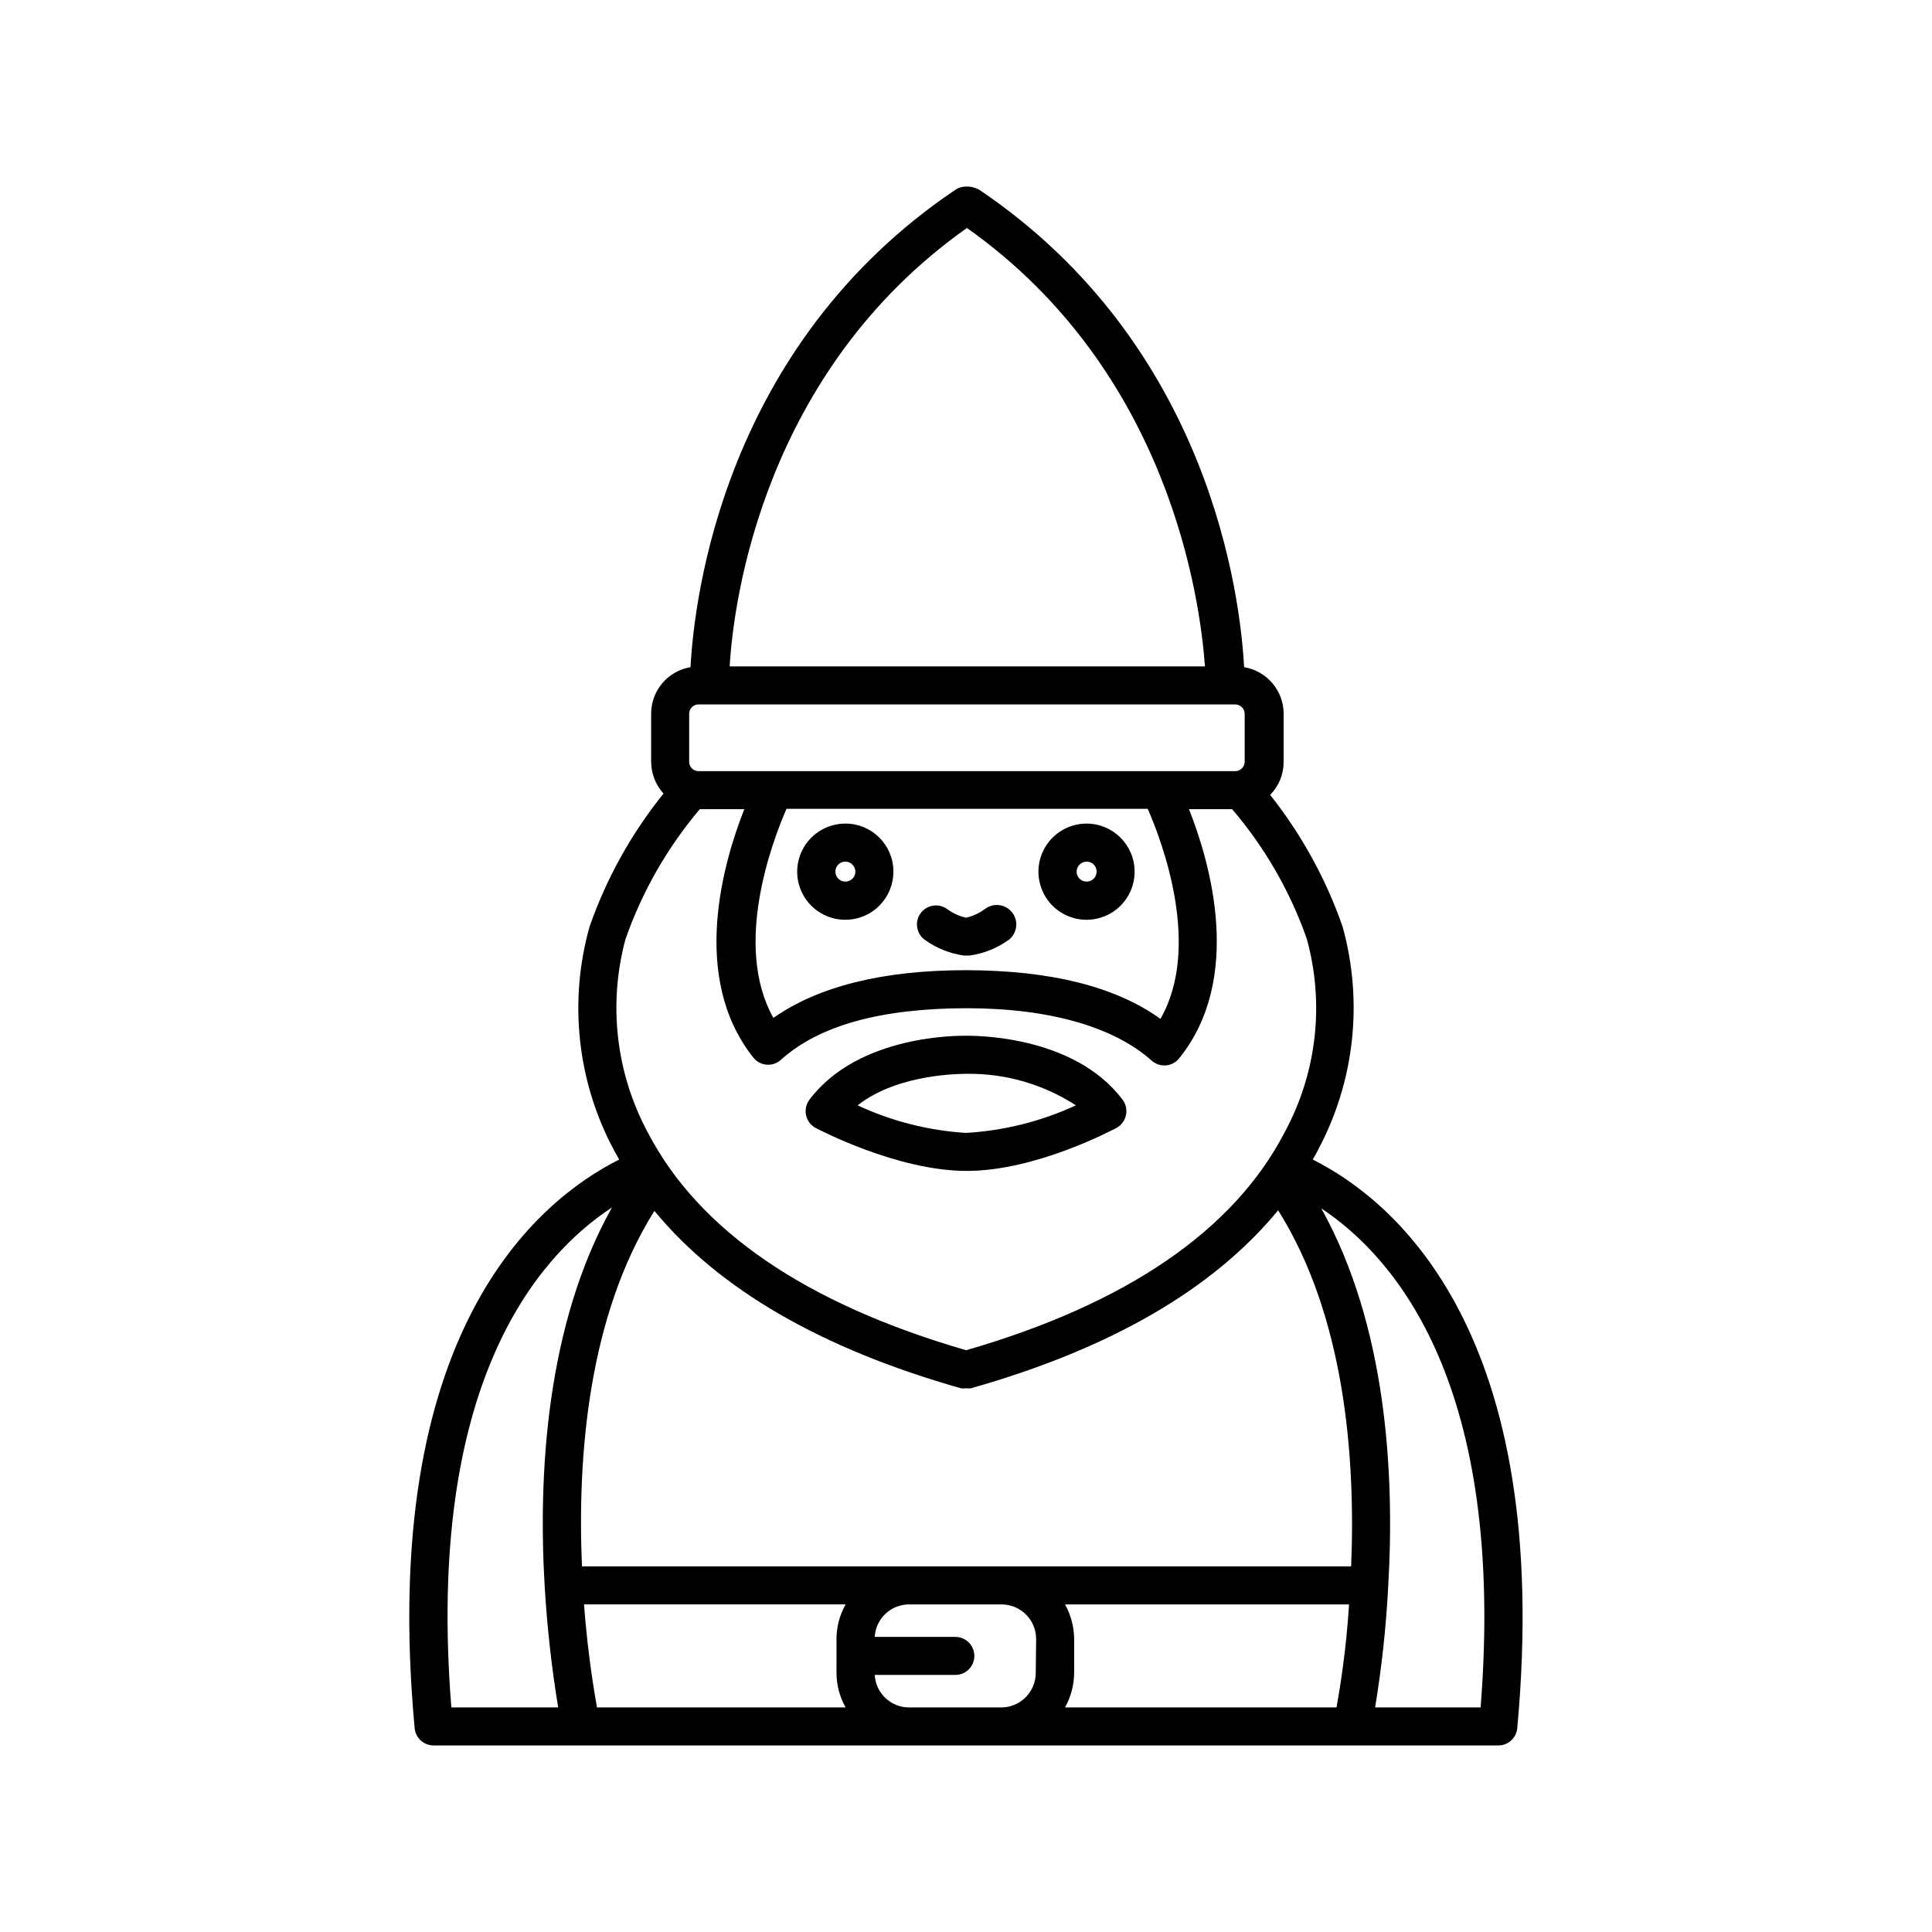 <?xml version="1.0" encoding="UTF-8"?>
<!-- Uploaded to: SVG Repo, www.svgrepo.com, Generator: SVG Repo Mixer Tools -->
<svg fill="#000000" width="800px" height="800px" version="1.1" viewBox="144 144 512 512" xmlns="http://www.w3.org/2000/svg">
 <g>
  <path d="m491.89 451.29c0.453-0.805 0.957-1.613 1.359-2.469 9.734-18.168 12.078-39.391 6.551-59.246-4.394-12.633-10.887-24.438-19.195-34.914 2.289-2.324 3.57-5.453 3.574-8.715v-12.797c-0.012-6.121-4.441-11.336-10.477-12.344-1.008-18.641-8.918-85.195-70.18-126.51h-0.004c-1.074-0.602-2.293-0.898-3.523-0.855-1.008-0.004-1.988 0.297-2.824 0.855-61.312 41.363-69.172 107.92-70.18 126.51-6.027 1.008-10.438 6.231-10.43 12.344v12.695c0.008 3.129 1.176 6.144 3.277 8.465-8.504 10.547-15.133 22.477-19.598 35.266-5.574 19.824-3.266 41.035 6.445 59.195l1.41 2.519c-21.863 10.984-63.883 45.949-54.207 150.69 0.234 2.602 2.422 4.594 5.039 4.582h282.13c2.613 0.012 4.801-1.98 5.035-4.582 9.625-104.74-32.344-139.71-54.207-150.69zm-91.645-246.87c53.656 37.938 61.816 98.445 63.078 116.18h-125.95c1.008-17.734 9.168-78.242 62.875-116.18zm-73.605 128.73c0-1.363 1.105-2.469 2.469-2.469h142.23c1.371 0 2.488 1.094 2.516 2.469v12.695c0 0.668-0.266 1.309-0.734 1.781-0.473 0.473-1.113 0.738-1.781 0.738h-142.23c-0.664 0-1.301-0.27-1.766-0.742-0.465-0.473-0.719-1.113-0.703-1.777zm124.89 80.859c-11.926-8.562-29.105-12.863-51.539-12.898-22.016 0-39.094 4.281-51.035 12.645-10.73-19.145-0.352-46.602 3.477-55.418h95.723c3.879 8.816 14.309 36.629 3.375 55.672zm-141.77-21.109c4.402-12.598 11.078-24.277 19.699-34.461h11.789c-5.492 13.906-14.508 44.535 2.367 65.797 0.859 1.102 2.137 1.793 3.527 1.914 1.402 0.121 2.793-0.355 3.828-1.309 10.078-9.07 26.465-13.621 49.172-13.652 22.168 0 39.145 5.039 49.02 13.855h0.004c0.934 0.852 2.16 1.316 3.426 1.309h0.352c1.383-0.109 2.656-0.785 3.527-1.863 17.18-21.262 8.16-52.094 2.621-66.051h11.434c8.676 10.145 15.391 21.812 19.801 34.41 4.742 17.238 2.609 35.641-5.945 51.34-13.504 25.945-41.867 45.344-84.336 57.637-42.473-12.293-70.887-31.738-84.387-57.738h-0.004c-8.422-15.688-10.531-33.996-5.894-51.188zm-46.148 203.59c-6.852-85.648 22.824-119.55 42.57-132.5-17.383 30.984-19.598 70.535-17.836 100.41l0.004-0.004c0.633 10.754 1.828 21.465 3.574 32.094zm104.49 0h-65.895c-1.605-9.039-2.75-18.152-3.43-27.305h69.324c-1.574 2.781-2.406 5.922-2.418 9.117v9.07c0.012 3.195 0.844 6.336 2.418 9.117zm50.383-9.117c-0.027 4.984-4.031 9.035-9.02 9.117h-24.586c-4.824-0.02-8.801-3.797-9.066-8.617h21.363-0.004c2.785 0 5.039-2.254 5.039-5.035 0-2.785-2.254-5.039-5.039-5.039h-21.359c0.266-4.82 4.242-8.598 9.066-8.613h24.586c5.027 0.027 9.094 4.094 9.121 9.117zm79.703 9.117h-71.945c1.555-2.793 2.383-5.926 2.418-9.117v-9.07c-0.035-3.195-0.863-6.328-2.418-9.117h75.27c-0.754 12.191-2.418 22.266-3.324 27.305zm3.879-37.383h-203.84c-1.258-29.371 1.715-66.352 19.195-94.211 17.078 20.754 44.234 36.523 81.211 47.004 0.453 0.074 0.91 0.074 1.363 0 0.449 0.078 0.91 0.078 1.359 0 37.078-10.531 64.133-26.25 81.363-47.156 17.535 27.91 20.559 64.941 19.348 94.363zm34.309 37.383h-27.961c1.758-10.625 2.918-21.34 3.477-32.094 1.762-30.23-0.504-69.172-17.734-100.16 19.75 13.098 48.969 47.105 42.219 132.25z"/>
  <path d="m360.15 442.92c0.906 0.453 21.664 11.387 40.055 11.387s38.742-10.934 39.648-11.387c1.277-0.691 2.199-1.902 2.516-3.324 0.336-1.438 0.02-2.945-0.855-4.133-13.098-17.48-40.305-16.977-41.562-16.977-1.258 0-28.363-0.504-41.465 16.977-0.875 1.188-1.188 2.695-0.855 4.133 0.32 1.422 1.238 2.633 2.519 3.324zm39.852-14.355h0.504c10.148-0.07 20.098 2.836 28.613 8.363-9.16 4.234-19.039 6.715-29.117 7.305-9.945-0.617-19.688-3.094-28.719-7.305 10.883-8.617 28.215-8.316 28.719-8.363z"/>
  <path d="m405.04 384.88c-1.496 1.117-3.215 1.906-5.035 2.32-1.824-0.414-3.539-1.203-5.039-2.32-1.09-0.773-2.441-1.086-3.762-0.863-1.316 0.223-2.492 0.961-3.266 2.047-1.613 2.269-1.086 5.418 1.184 7.031 3.059 2.191 6.602 3.609 10.328 4.129h1.512c3.727-0.52 7.269-1.938 10.328-4.129 2.266-1.727 2.707-4.965 0.98-7.231-1.723-2.269-4.961-2.707-7.231-0.984z"/>
  <path d="m368.01 362.26c-5.176 0.004-9.836 3.129-11.797 7.918-1.961 4.789-0.832 10.285 2.856 13.914s9.203 4.668 13.961 2.633c4.754-2.035 7.809-6.746 7.727-11.918-0.082-6.973-5.773-12.574-12.746-12.547zm0 15.367c-1.449 0-2.621-1.172-2.621-2.621-0.012-0.703 0.258-1.383 0.75-1.883 0.492-0.504 1.168-0.785 1.871-0.785 1.473 0 2.668 1.195 2.668 2.668 0 0.707-0.281 1.379-0.785 1.871-0.5 0.492-1.18 0.766-1.883 0.75z"/>
  <path d="m431.99 362.26c-5.18-0.02-9.855 3.098-11.832 7.883-1.977 4.785-0.859 10.293 2.824 13.934 3.684 3.637 9.199 4.688 13.965 2.652 4.762-2.031 7.82-6.746 7.738-11.922-0.109-6.941-5.754-12.52-12.695-12.547zm0 15.367c-0.707 0.016-1.383-0.258-1.887-0.75-0.504-0.492-0.785-1.164-0.785-1.871 0-1.473 1.195-2.668 2.672-2.668 0.703 0 1.375 0.281 1.867 0.785 0.496 0.5 0.766 1.18 0.75 1.883 0 0.695-0.273 1.363-0.766 1.855-0.492 0.488-1.16 0.766-1.852 0.766z"/>
 </g>
</svg>